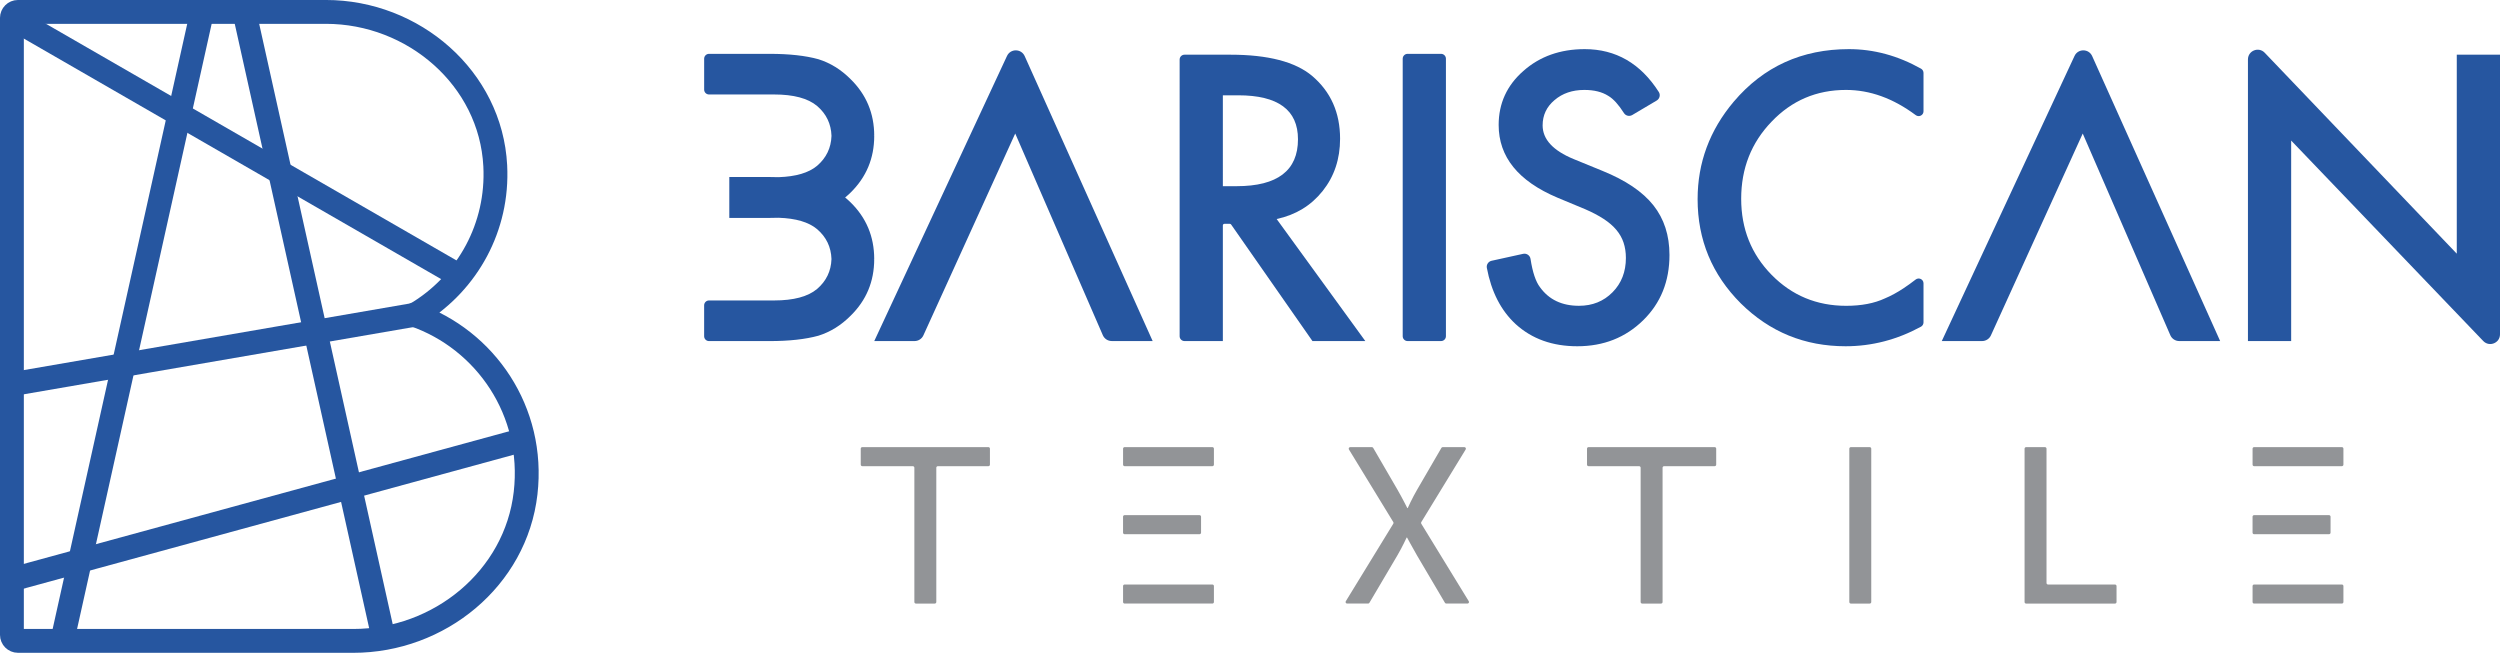 <?xml version="1.0" encoding="utf-8"?>
<!-- Generator: Adobe Illustrator 24.1.2, SVG Export Plug-In . SVG Version: 6.00 Build 0)  -->
<svg version="1.1" id="Layer_1" xmlns="http://www.w3.org/2000/svg" xmlns:xlink="http://www.w3.org/1999/xlink" x="0px" y="0px"
	 viewBox="0 0 1475.56 385.31" style="enable-background:new 0 0 1475.56 385.31;" xml:space="preserve">
<style type="text/css">
	.st0{fill:#2656A0;}
	.st1{fill:#929497;}
	.st2{fill:none;stroke:#2656A0;stroke-width:14.077;stroke-miterlimit:10;}
</style>
<g>
	<g>
		<g>
			<path class="st0" d="M1326.79,201.3V35.09c0-5.18,6.31-7.71,9.89-3.97l113.37,118.61V32.28h25.51v165.03
				c0,5.17-6.3,7.7-9.88,3.97L1352.3,82.96V201.3H1326.79z"/>
		</g>
		<path class="st0" d="M515.99,80.22l-0.69-0.03l0.69-0.03c0-13.21-4.67-24.38-14.01-33.5c-5.62-5.62-11.93-9.52-18.94-11.71
			c-7.66-2.12-17.26-3.17-28.79-3.17h-35.77c-1.58,0-2.87,1.28-2.87,2.87v18.24c0,1.58,1.28,2.87,2.87,2.87h22.64h15.76
			c11.53,0,19.99,2.26,25.4,6.79c5.45,4.67,8.25,10.57,8.49,17.65c-0.24,7.08-3.05,12.98-8.49,17.65
			c-4.97,4.17-12.57,6.39-22.74,6.72c-1.72-0.05-3.47-0.09-5.29-0.09h-23.8v0.16v23.82v0.16h23.8c1.82,0,3.57-0.04,5.28-0.09
			c10.17,0.33,17.77,2.55,22.74,6.72c5.45,4.67,8.25,10.57,8.49,17.65c-0.24,7.08-3.05,12.98-8.49,17.65
			c-5.4,4.53-13.87,6.79-25.4,6.79h-15.76h-22.64c-1.58,0-2.87,1.28-2.87,2.87v18.24c0,1.58,1.28,2.87,2.87,2.87h35.77
			c11.53,0,21.13-1.06,28.79-3.17c7.01-2.19,13.32-6.09,18.94-11.71c9.34-9.12,14.01-20.29,14.01-33.5l-0.7-0.03l0.7-0.03
			c0-13.21-4.67-24.38-14.01-33.5c-1.02-1.02-2.09-1.92-3.15-2.82c1.06-0.91,2.13-1.8,3.15-2.82
			C511.31,104.6,515.99,93.43,515.99,80.22z"/>
		<path class="st0" d="M594.35,33.04L516.01,201.3h23.78c2.25,0,4.29-1.31,5.22-3.36L599.21,78.8l51.7,119.04
			c0.91,2.1,2.98,3.45,5.26,3.45h24.15L604.79,33.11C602.77,28.63,596.42,28.58,594.35,33.04z"/>
		<path class="st0" d="M1224.43,33.04l-78.34,168.26h23.78c2.25,0,4.29-1.31,5.22-3.36l54.19-119.13l51.7,119.04
			c0.91,2.1,2.98,3.45,5.26,3.45h24.15l-75.54-168.19C1232.85,28.63,1226.5,28.58,1224.43,33.04z"/>
		<path class="st0" d="M753.51,129.27l52.33,72.03h-31.2l-48.01-68.8c-0.17-0.24-0.45-0.39-0.74-0.39h-3.22
			c-0.5,0-0.91,0.41-0.91,0.91v68.28h-22.64c-1.58,0-2.87-1.28-2.87-2.87V35.15c0-1.58,1.28-2.87,2.87-2.87h27.02
			c22.33,0,38.46,4.2,48.39,12.59c10.95,9.34,16.42,21.67,16.42,37c0,11.97-3.43,22.26-10.29,30.87
			C773.8,121.35,764.75,126.86,753.51,129.27z M721.77,109.89h8.1c24.15,0,36.23-9.23,36.23-27.7c0-17.29-11.75-25.94-35.25-25.94
			h-9.09V109.89z"/>
		<path class="st0" d="M853.42,34.65v163.78c0,1.58-1.28,2.87-2.87,2.87h-19.77c-1.58,0-2.87-1.28-2.87-2.87V34.65
			c0-1.58,1.28-2.87,2.87-2.87h19.77C852.14,31.79,853.42,33.07,853.42,34.65z"/>
		<path class="st0" d="M977.83,59.33l-14.44,8.56c-1.68,0.99-3.85,0.49-4.9-1.16c-3.21-5.04-6.29-8.43-9.25-10.15
			c-3.65-2.33-8.36-3.5-14.12-3.5c-7.08,0-12.95,2.01-17.62,6.02c-4.67,3.94-7.01,8.91-7.01,14.89c0,8.25,6.13,14.89,18.39,19.93
			l16.86,6.9c13.72,5.55,23.75,12.32,30.1,20.31s9.52,17.79,9.52,29.39c0,15.55-5.18,28.39-15.54,38.53
			c-10.44,10.22-23.39,15.32-38.86,15.32c-14.67,0-26.78-4.34-36.34-13.03c-8.72-8.04-14.4-19.11-17.05-33.22
			c-0.36-1.92,0.89-3.78,2.79-4.2l18.62-4.1c2.05-0.45,4.05,0.92,4.37,2.99c1.21,7.87,3.08,13.46,5.61,16.74
			c5.26,7.3,12.92,10.94,22.99,10.94c7.95,0,14.56-2.66,19.81-7.99c5.26-5.32,7.88-12.08,7.88-20.25c0-3.28-0.46-6.29-1.37-9.03
			c-0.91-2.74-2.34-5.25-4.27-7.55c-1.93-2.3-4.43-4.45-7.5-6.46s-6.72-3.92-10.95-5.75l-16.31-6.79
			c-23.14-9.78-34.7-24.08-34.7-42.91c0-12.7,4.85-23.32,14.56-31.85C908.81,33.3,920.89,29,935.34,29
			c18.36,0,32.94,8.43,43.72,25.28C980.16,55.99,979.59,58.29,977.83,59.33z"/>
		<path class="st0" d="M1135.3,43.05v22.63c0,2.36-2.69,3.69-4.58,2.28c-13.32-9.92-27.04-14.88-41.18-14.88
			c-17.37,0-32,6.24-43.9,18.72c-11.97,12.41-17.95,27.59-17.95,45.54c0,17.73,5.98,32.69,17.95,44.88
			c11.97,12.19,26.64,18.28,44.01,18.28c8.98,0,16.6-1.46,22.88-4.38c3.5-1.46,7.13-3.43,10.89-5.91c2.34-1.54,4.75-3.28,7.24-5.21
			c1.89-1.47,4.64-0.15,4.64,2.24l0,23.04c0,1.05-0.58,2.04-1.5,2.55c-14.15,7.69-28.97,11.54-44.47,11.54
			c-24.16,0-44.77-8.43-61.85-25.29c-17-17-25.51-37.51-25.51-61.52c0-21.53,7.12-40.72,21.35-57.58
			c17.52-20.65,40.18-30.98,67.98-30.98c14.65,0,28.83,3.84,42.54,11.53C1134.73,41.03,1135.3,42.01,1135.3,43.05z"/>
	</g>
	<g>
		<path class="st1" d="M538.77,275.15h-29.83c-0.5,0-0.91-0.41-0.91-0.91v-9.43c0-0.5,0.41-0.91,0.91-0.91h74.43
			c0.5,0,0.91,0.41,0.91,0.91v9.43c0,0.5-0.41,0.91-0.91,0.91h-29.83c-0.5,0-0.91,0.41-0.91,0.91v79.27c0,0.5-0.41,0.91-0.91,0.91
			h-11.13c-0.5,0-0.91-0.41-0.91-0.91v-79.27C539.67,275.56,539.27,275.15,538.77,275.15z"/>
		<g>
			<path class="st1" d="M675.8,275.15h39.77c0.5,0,0.91-0.41,0.91-0.91v-9.43c0-0.5-0.41-0.91-0.91-0.91h-51.8
				c-0.5,0-0.91,0.41-0.91,0.91v9.43c0,0.5,0.41,0.91,0.91,0.91H675.8z"/>
			<path class="st1" d="M675.8,356.24h39.77c0.5,0,0.91-0.41,0.91-0.91v-9.43c0-0.5-0.41-0.91-0.91-0.91h-51.8
				c-0.5,0-0.91,0.41-0.91,0.91v9.43c0,0.5,0.41,0.91,0.91,0.91H675.8z"/>
			<path class="st1" d="M663.76,315.3h44.22c0.5,0,0.91-0.41,0.91-0.91v-9.43c0-0.5-0.41-0.91-0.91-0.91h-44.22
				c-0.5,0-0.91,0.41-0.91,0.91v9.43C662.86,314.9,663.26,315.3,663.76,315.3z"/>
		</g>
		<g>
			<path class="st1" d="M1342.46,275.15h39.77c0.5,0,0.91-0.41,0.91-0.91v-9.43c0-0.5-0.41-0.91-0.91-0.91h-51.8
				c-0.5,0-0.91,0.41-0.91,0.91v9.43c0,0.5,0.41,0.91,0.91,0.91H1342.46z"/>
			<path class="st1" d="M1342.46,356.24h39.77c0.5,0,0.91-0.41,0.91-0.91v-9.43c0-0.5-0.41-0.91-0.91-0.91h-51.8
				c-0.5,0-0.91,0.41-0.91,0.91v9.43c0,0.5,0.41,0.91,0.91,0.91H1342.46z"/>
			<path class="st1" d="M1330.42,315.3h44.22c0.5,0,0.91-0.41,0.91-0.91v-9.43c0-0.5-0.41-0.91-0.91-0.91h-44.22
				c-0.5,0-0.91,0.41-0.91,0.91v9.43C1329.52,314.9,1329.92,315.3,1330.42,315.3z"/>
		</g>
		<path class="st1" d="M822.37,308.16l-26.2-42.87c-0.37-0.6,0.07-1.38,0.77-1.38h12.77c0.32,0,0.62,0.17,0.78,0.45l14.25,24.53
			c2.88,4.97,5.88,10.98,5.88,10.98h0.26c0,0,2.62-5.88,5.62-10.98l14.25-24.53c0.16-0.28,0.46-0.45,0.78-0.45h12.77
			c0.71,0,1.14,0.78,0.77,1.38l-26.2,42.87c-0.18,0.29-0.18,0.66,0,0.95l28.03,45.75c0.37,0.6-0.06,1.38-0.77,1.38h-12.51
			c-0.32,0-0.62-0.17-0.78-0.45l-16.48-27.93c-3.01-5.23-5.88-10.59-5.88-10.59h-0.26c0,0-2.48,5.49-5.49,10.59l-16.48,27.93
			c-0.16,0.28-0.46,0.45-0.78,0.45h-12.38c-0.71,0-1.14-0.78-0.77-1.38l28.03-45.75C822.55,308.82,822.55,308.45,822.37,308.16z"/>
		<path class="st1" d="M967.43,275.15h-29.83c-0.5,0-0.91-0.41-0.91-0.91v-9.43c0-0.5,0.41-0.91,0.91-0.91h74.43
			c0.5,0,0.91,0.41,0.91,0.91v9.43c0,0.5-0.41,0.91-0.91,0.91h-29.83c-0.5,0-0.91,0.41-0.91,0.91v79.27c0,0.5-0.41,0.91-0.91,0.91
			h-11.13c-0.5,0-0.91-0.41-0.91-0.91v-79.27C968.34,275.56,967.93,275.15,967.43,275.15z"/>
		<path class="st1" d="M1092.42,263.91h11.13c0.5,0,0.91,0.41,0.91,0.91v90.51c0,0.5-0.41,0.91-0.91,0.91h-11.13
			c-0.5,0-0.91-0.41-0.91-0.91v-90.51C1091.52,264.31,1091.92,263.91,1092.42,263.91z"/>
		<path class="st1" d="M1195.86,263.91h11.13c0.5,0,0.91,0.41,0.91,0.91v79.27c0,0.5,0.41,0.91,0.91,0.91h39.51
			c0.5,0,0.91,0.41,0.91,0.91v9.43c0,0.5-0.41,0.91-0.91,0.91h-52.46c-0.5,0-0.91-0.41-0.91-0.91v-90.51
			C1194.95,264.31,1195.36,263.91,1195.86,263.91z"/>
	</g>
	<g>
		<path class="st2" d="M208.48,378.27c50.78,0,95.94-36.78,101.74-87.23c5.55-48.23-23.62-90.56-65.74-105.22l3.05-1.67
			c28.31-17.8,46.66-49.99,44.78-86.31c-2.66-51.66-48.24-90.81-99.97-90.81l-181.75,0c-1.96,0-3.56,1.59-3.56,3.56v364.11
			c0,1.96,1.59,3.56,3.56,3.56L208.48,378.27z"/>
		<line class="st2" x1="7.04" y1="10.6" x2="271.26" y2="162.89"/>
		<line class="st2" x1="244.48" y1="185.82" x2="7.44" y2="226.72"/>
		<line class="st2" x1="309.59" y1="259.35" x2="6.4" y2="342.2"/>
		<line class="st2" x1="36.51" y1="379.19" x2="119.5" y2="6.04"/>
		<line class="st2" x1="226.97" y1="379.19" x2="143.98" y2="6.04"/>
	</g>
</g>
</svg>
